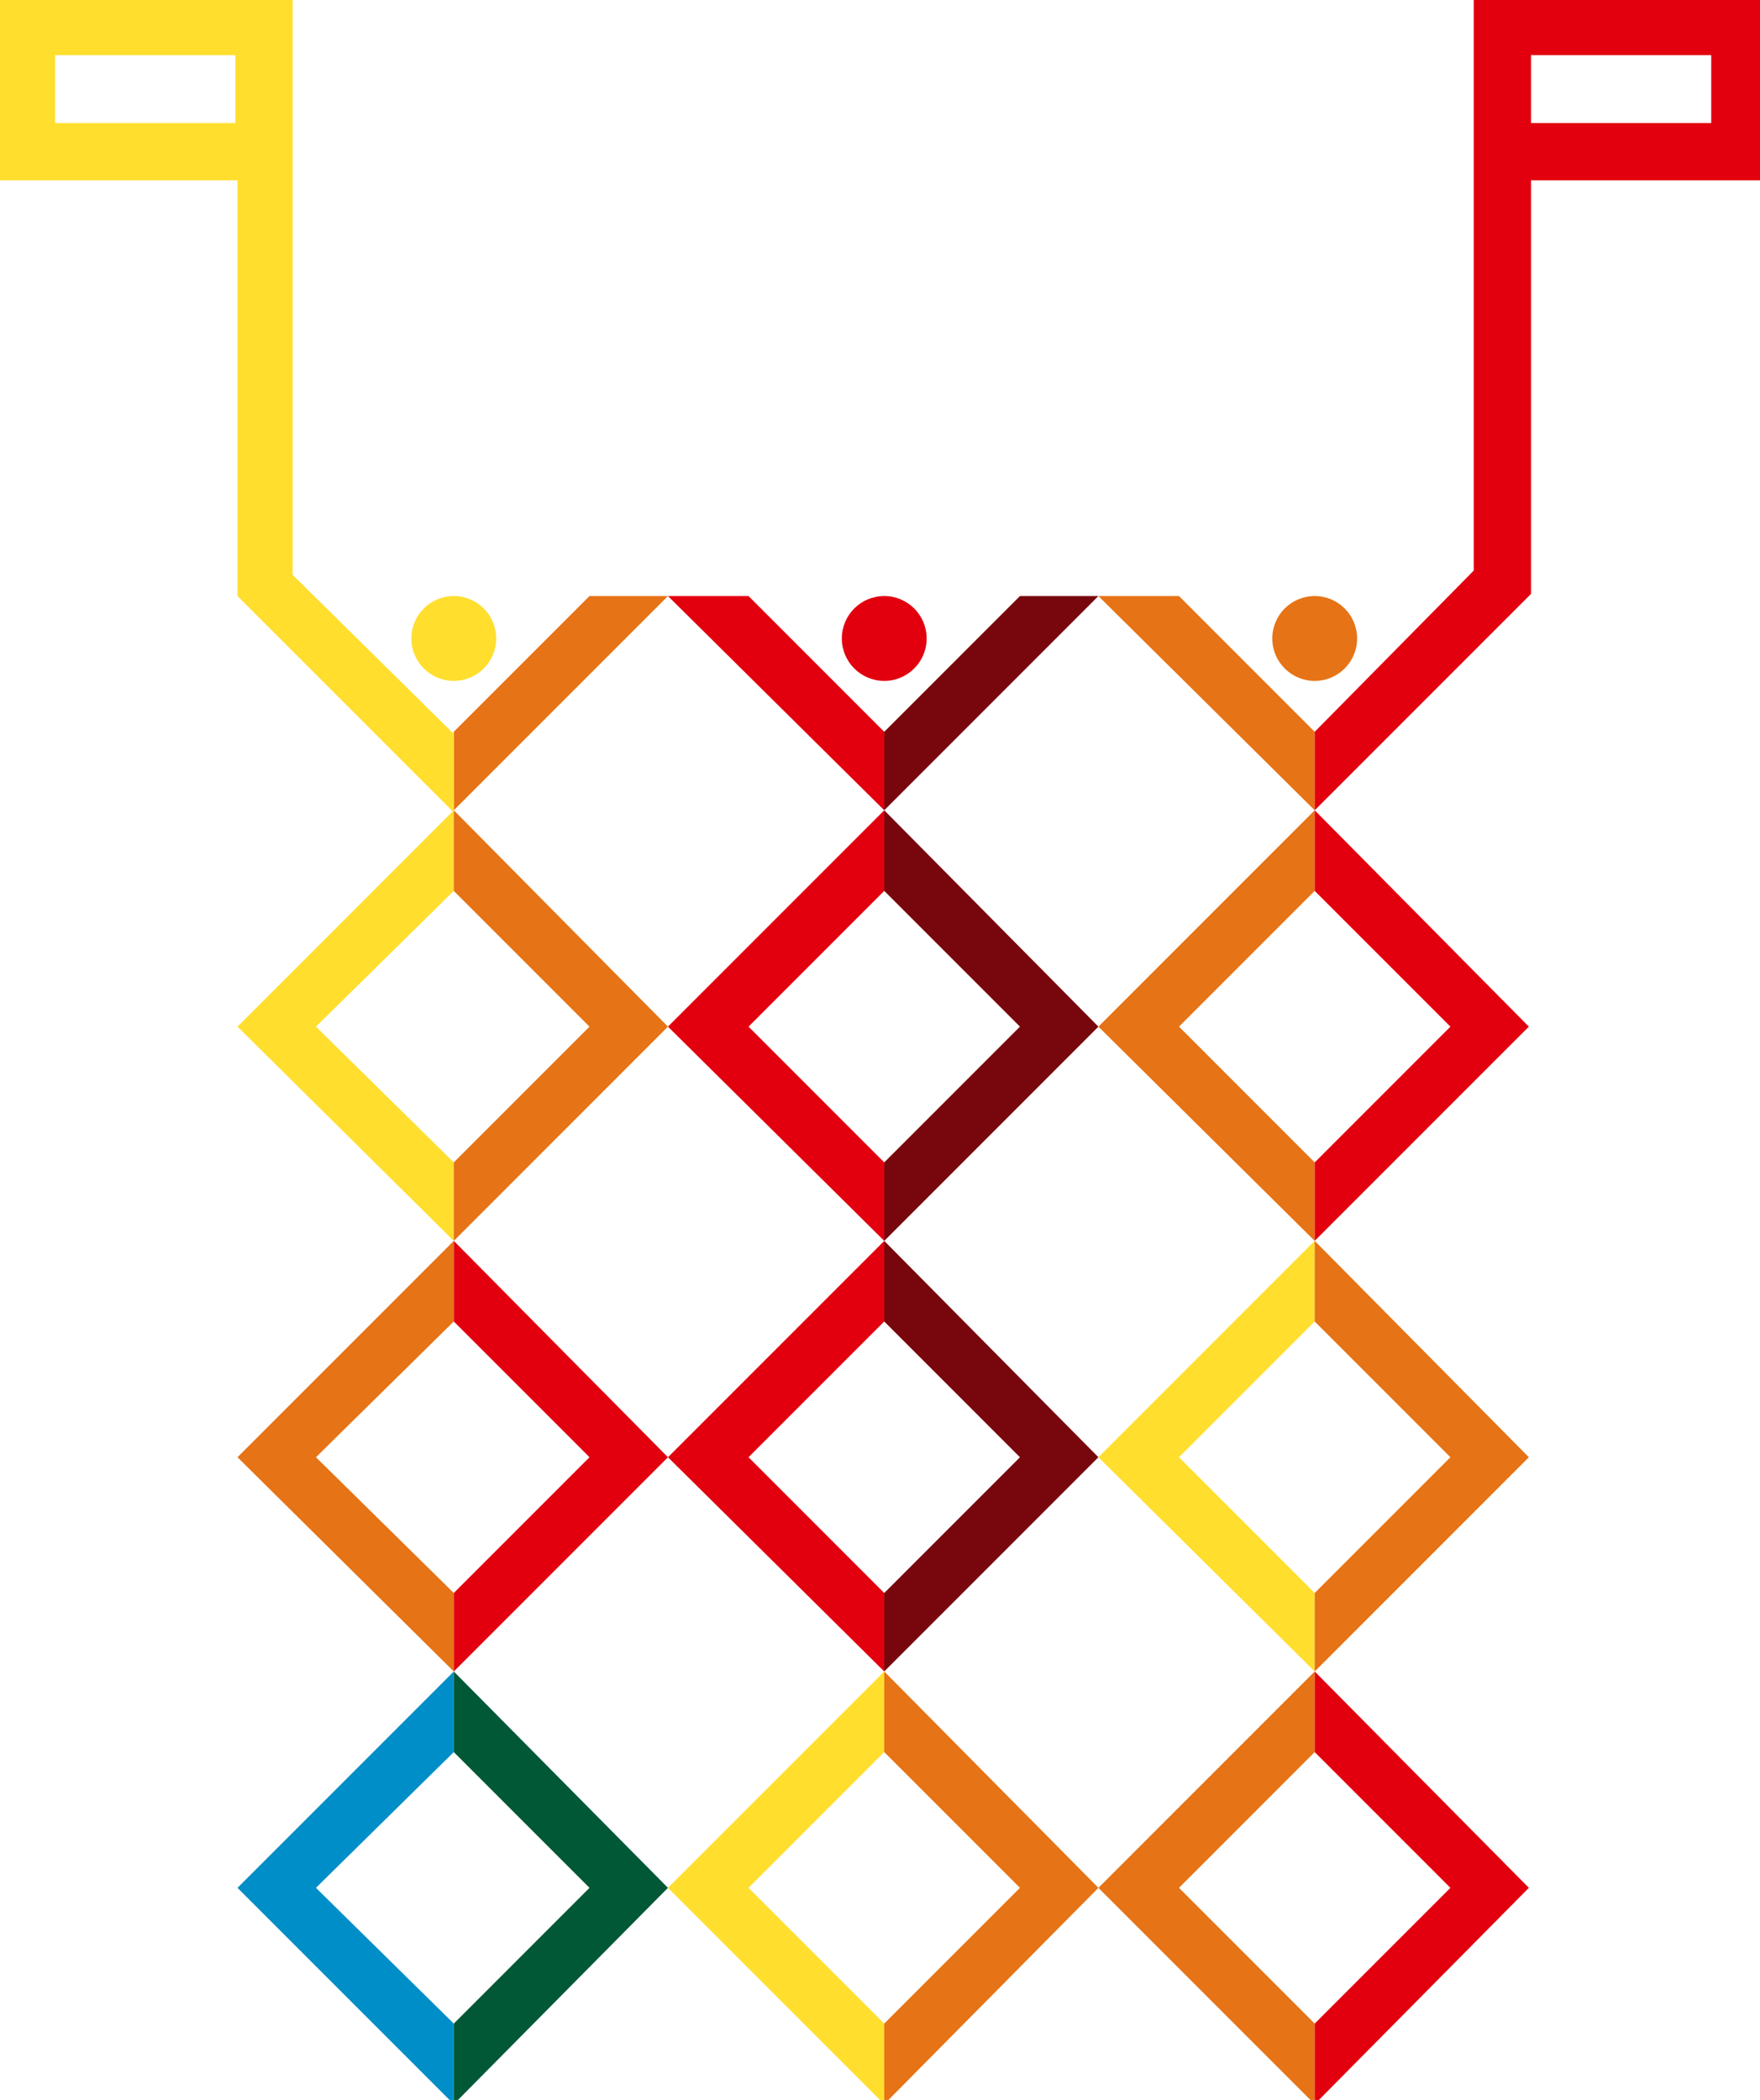 <?xml version="1.0" encoding="utf-8"?>
<!-- Generator: Adobe Illustrator 21.0.0, SVG Export Plug-In . SVG Version: 6.00 Build 0)  -->
<svg version="1.2" baseProfile="tiny" id="Lager_1" xmlns="http://www.w3.org/2000/svg" xmlns:xlink="http://www.w3.org/1999/xlink"
	 x="0px" y="0px" viewBox="0 0 83 99" xml:space="preserve">
<g>
	<polygon fill="#FFDE2E" points="21.4,38.2 11.2,48.4 21.4,58.5 21.4,54.8 14.9,48.4 21.4,42 	"/>
	<polygon fill="#E67315" points="21.4,38.2 31.5,48.4 21.4,58.5 21.4,54.8 27.8,48.4 21.4,42 	"/>
	<polygon fill="#E67315" points="31.5,28.1 21.4,38.2 21.4,34.5 27.8,28.1 	"/>
	<polygon fill="#E2000F" points="35.3,28.1 41.7,34.5 41.7,38.2 31.5,28.1 	"/>
	<polygon fill="#78070D" points="51.8,28.1 41.7,38.2 41.7,34.5 48.1,28.1 	"/>
	<polygon fill="#E67315" points="55.6,28.1 62,34.5 62,38.2 51.8,28.1 	"/>
	<polygon fill="#E2000F" points="41.7,38.2 31.5,48.4 41.7,58.5 41.7,54.8 35.3,48.4 41.7,42 	"/>
	<polygon fill="#78070D" points="41.7,38.2 51.8,48.4 41.7,58.5 41.7,54.8 48.1,48.4 41.7,42 	"/>
	<polygon fill="#E67315" points="62,38.2 51.8,48.4 62,58.5 62,54.8 55.6,48.4 62,42 	"/>
	<polygon fill="#E2000F" points="62,38.2 72.1,48.4 62,58.5 62,54.8 68.4,48.4 62,42 	"/>
	<polygon fill="#E67315" points="21.4,58.5 11.2,68.7 21.4,78.8 21.4,75.1 14.9,68.7 21.4,62.3 	"/>
	<polygon fill="#E2000F" points="21.4,58.5 31.5,68.7 21.4,78.8 21.4,75.1 27.8,68.7 21.4,62.3 	"/>
	<polygon fill="#E2000F" points="41.7,58.5 31.5,68.7 41.7,78.8 41.7,75.1 35.3,68.7 41.7,62.3 	"/>
	<polygon fill="#78070D" points="41.7,58.5 51.8,68.7 41.7,78.8 41.7,75.1 48.1,68.7 41.7,62.3 	"/>
	<polygon fill="#FFDE2E" points="62,58.5 51.8,68.7 62,78.8 62,75.1 55.6,68.7 62,62.3 	"/>
	<polygon fill="#E67315" points="62,58.5 72.1,68.7 62,78.8 62,75.1 68.4,68.7 62,62.3 	"/>
	<polygon fill="#008EC8" points="21.4,78.8 11.2,89 21.4,99.2 21.4,95.4 14.9,89 21.4,82.6 	"/>
	<polygon fill="#005836" points="21.4,78.8 31.5,89 21.4,99.2 21.4,95.4 27.8,89 21.4,82.6 	"/>
	<polygon fill="#FFDE2E" points="41.7,78.8 31.5,89 41.7,99.2 41.7,95.4 35.3,89 41.7,82.6 	"/>
	<polygon fill="#E67315" points="41.7,78.8 51.8,89 41.7,99.2 41.7,95.4 48.1,89 41.7,82.6 	"/>
	<polygon fill="#E67315" points="62,78.8 51.8,89 62,99.2 62,95.4 55.6,89 62,82.6 	"/>
	<polygon fill="#E2000F" points="62,78.8 72.1,89 62,99.2 62,95.4 68.4,89 62,82.6 	"/>
	<circle fill="#FFDE2E" cx="21.4" cy="30.1" r="2"/>
	<circle fill="#E2000F" cx="41.7" cy="30.1" r="2"/>
	<circle fill="#E67315" cx="62" cy="30.1" r="2"/>
	<path fill="#E2000F" d="M69.5,0v26.9L62,34.5v3.7l10.2-10.2V8.5h11.2V0H69.5z M80.7,5.8h-8.5V2.6h8.5V5.8z"/>
	<path fill="#FFDE2E" d="M0,0l0,8.5h11.2v19.6l10.2,10.2v-3.7l-7.6-7.5V0L0,0z M2.6,2.6h8.5v3.2H2.6V2.6z"/>
</g>
</svg>
